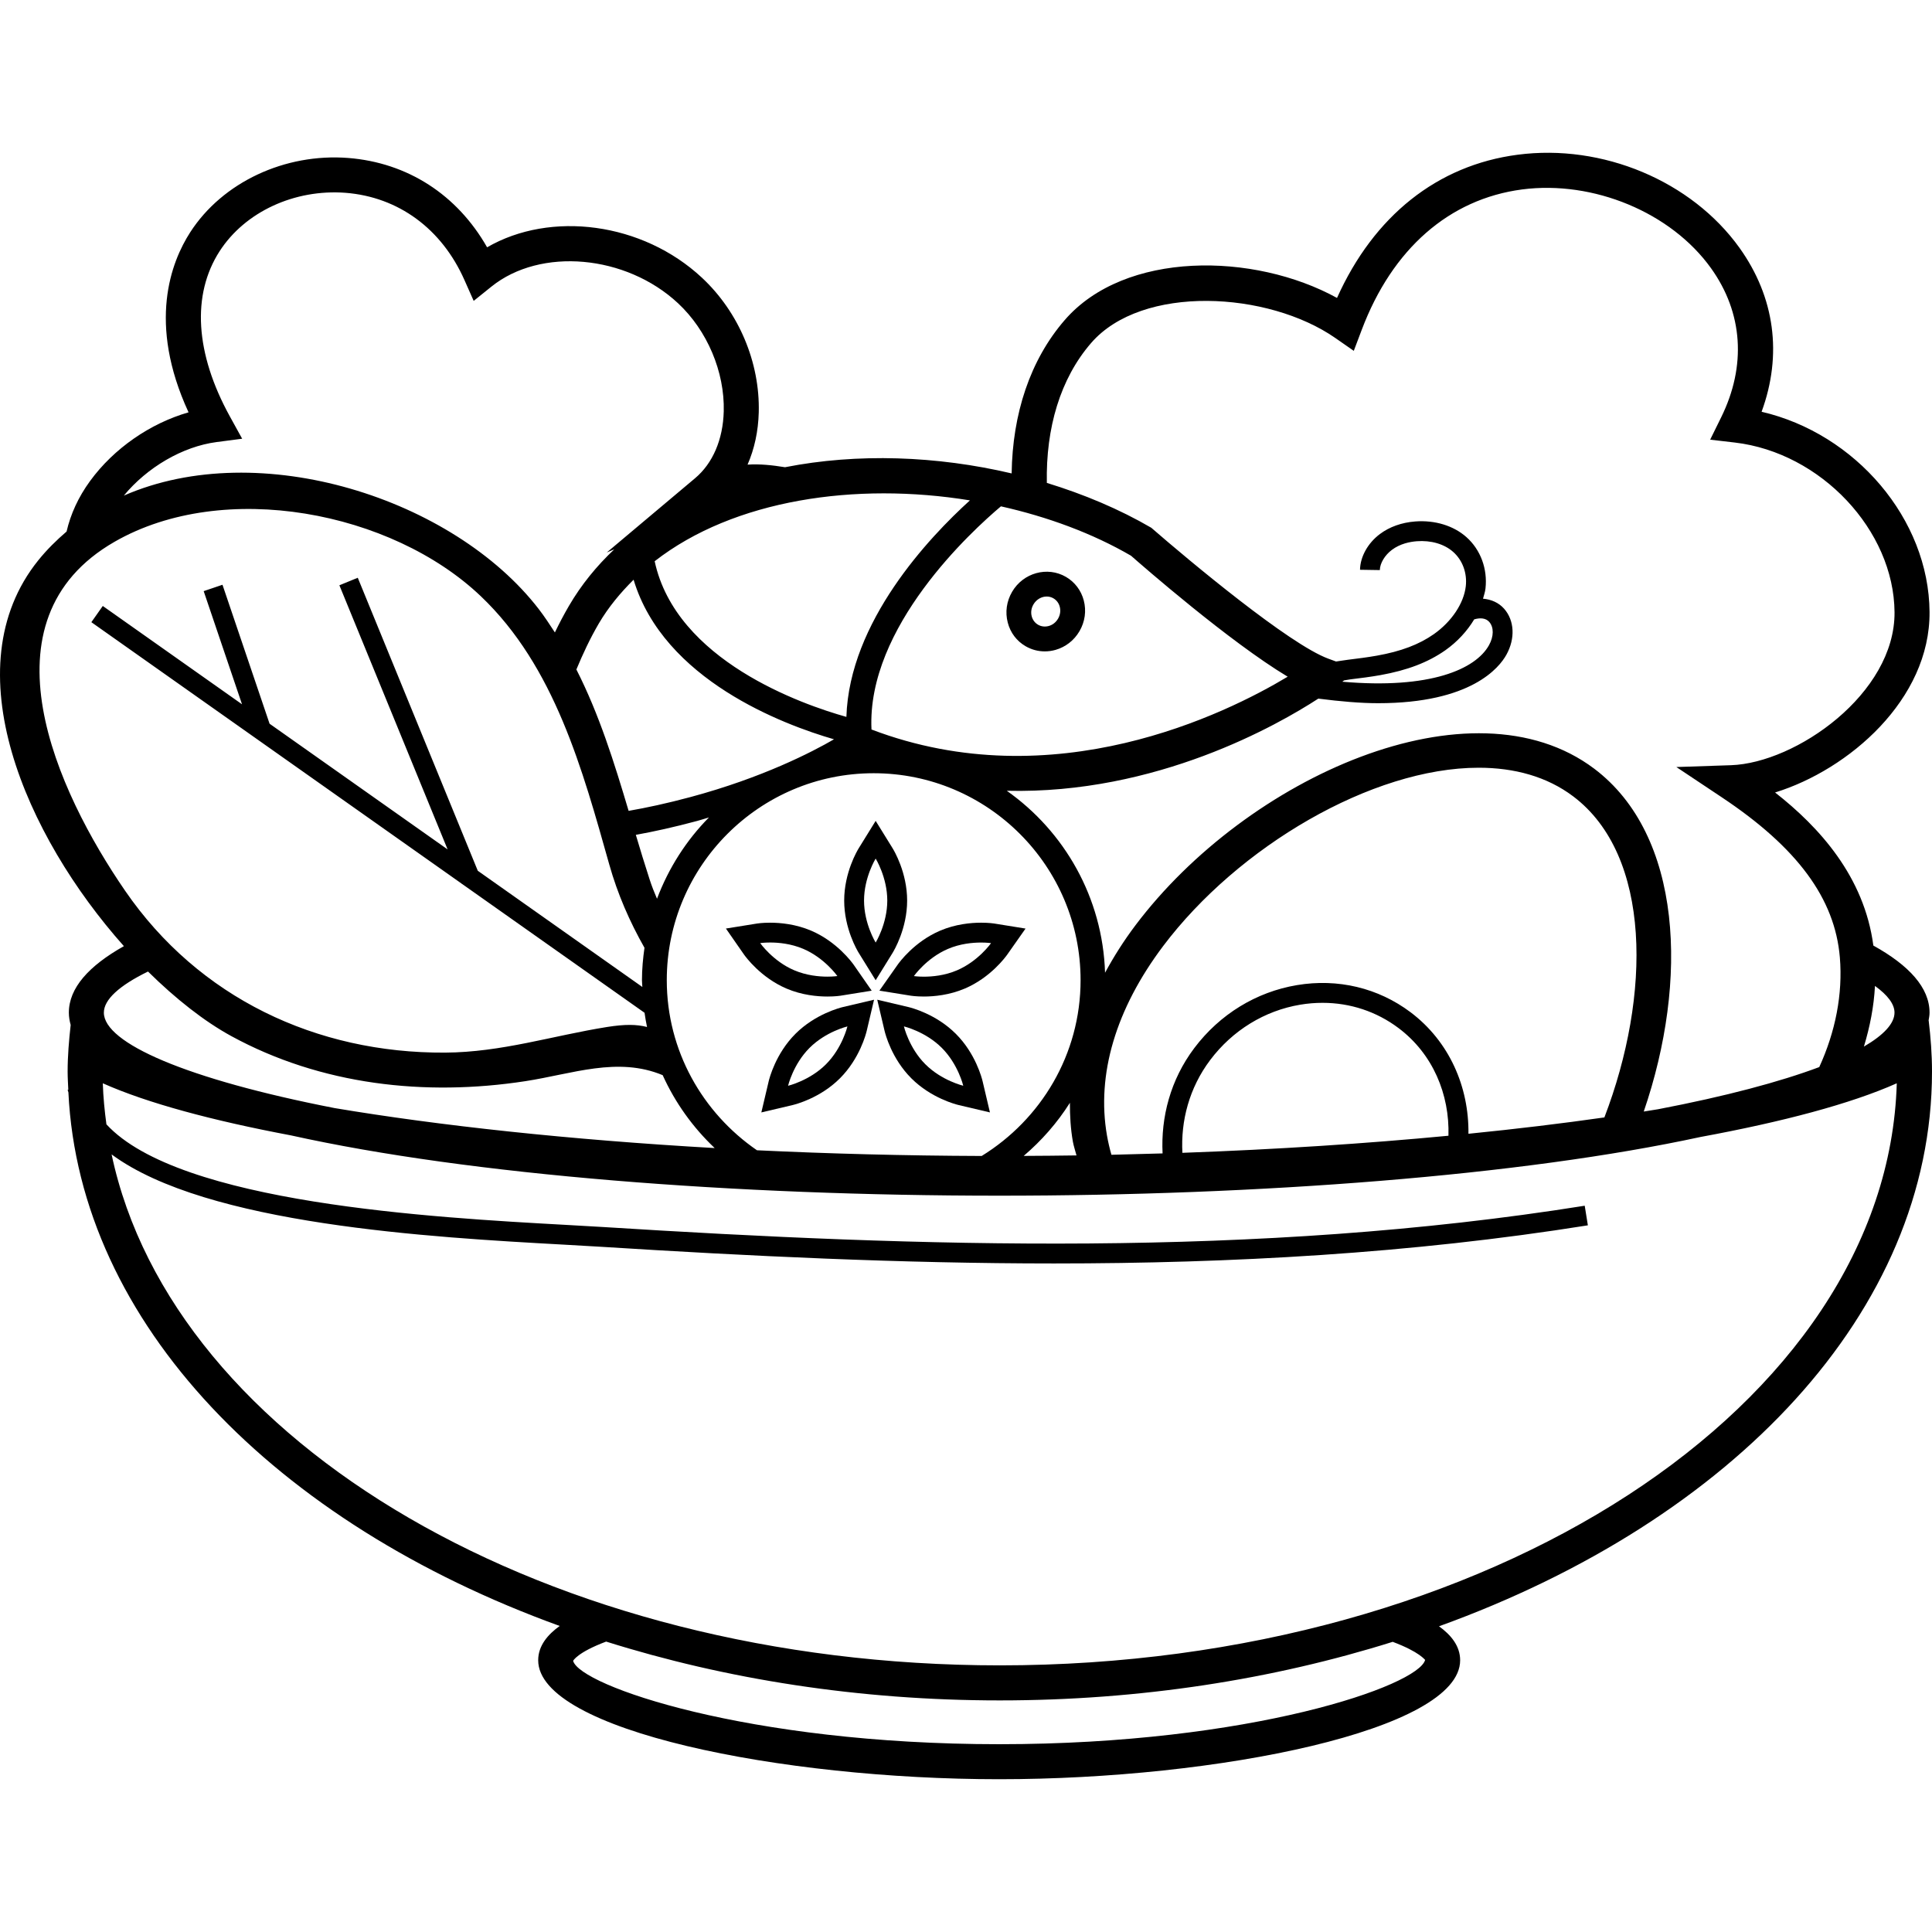 <?xml version="1.0" encoding="UTF-8"?> <svg xmlns="http://www.w3.org/2000/svg" xmlns:xlink="http://www.w3.org/1999/xlink" fill="#000000" height="800px" width="800px" version="1.1" id="Layer_1" viewBox="0 0 220.726 220.726" xml:space="preserve"> <g> <g> <g> <path d="M117.162,73.823c0.68,0.396,1.428,0.596,2.2,0.596c0.412,0,0.82-0.056,1.232-0.172c1.148-0.328,2.12-1.084,2.732-2.132 c0.632-1.08,0.804-2.328,0.492-3.516c-0.3-1.144-1.024-2.1-2.032-2.688c-2.124-1.24-4.892-0.472-6.16,1.708 c-0.628,1.076-0.804,2.324-0.492,3.512C115.43,72.279,116.15,73.235,117.162,73.823z M118.07,69.051 c0.336-0.572,0.924-0.9,1.516-0.9c0.264,0,0.532,0.068,0.768,0.208c0.356,0.208,0.612,0.548,0.72,0.96 c0.12,0.456,0.052,0.94-0.196,1.364l-0.004,0.004c-0.24,0.412-0.612,0.708-1.06,0.832c-0.416,0.112-0.848,0.072-1.224-0.148 c-0.356-0.208-0.612-0.548-0.72-0.96C117.75,69.955,117.822,69.475,118.07,69.051z"></path> <path d="M103.638,102.887c0-3.2-1.496-5.712-1.668-5.988l-1.928-3.116l-1.928,3.116c-0.172,0.276-1.668,2.788-1.668,5.988 s1.496,5.712,1.668,5.988l1.928,3.116l1.928-3.116C102.138,108.599,103.638,106.087,103.638,102.887z M100.042,107.683 c0,0-1.328-2.148-1.328-4.796c0-2.648,1.328-4.796,1.328-4.796s1.328,2.148,1.328,4.796S100.042,107.683,100.042,107.683z"></path> <path d="M90.878,118.111c-2.264,2.264-2.98,5.096-3.056,5.412l-0.84,3.568l3.568-0.84c0.316-0.076,3.152-0.792,5.412-3.056 c2.264-2.264,2.98-5.096,3.056-5.412l0.84-3.568l-3.568,0.84C95.978,115.131,93.142,115.847,90.878,118.111z M94.362,121.595 c-1.872,1.872-4.328,2.452-4.328,2.452s0.58-2.456,2.452-4.328c1.872-1.872,4.328-2.452,4.328-2.452 S96.234,119.723,94.362,121.595z"></path> <path d="M109.202,118.111c-2.264-2.264-5.096-2.98-5.412-3.056l-3.568-0.84l0.84,3.568c0.076,0.316,0.792,3.152,3.056,5.412 c2.264,2.264,5.096,2.98,5.412,3.056l3.568,0.84l-0.84-3.568C112.182,123.207,111.466,120.371,109.202,118.111z M105.722,121.591 c-1.876-1.868-2.452-4.328-2.452-4.328s2.456,0.58,4.328,2.452s2.452,4.328,2.452,4.328S107.594,123.463,105.722,121.591z"></path> <path d="M94.534,113.851c0.904,0,1.476-0.092,1.476-0.092l3.58-0.576l-2.064-2.968c-0.188-0.264-1.908-2.628-4.852-3.888 c-1.764-0.752-3.52-0.912-4.684-0.912c-0.904,0-1.476,0.092-1.476,0.092l-3.58,0.576l2.064,2.968 c0.188,0.264,1.908,2.628,4.852,3.888C91.61,113.691,93.37,113.851,94.534,113.851z M86.85,107.747c0,0,0.444-0.068,1.136-0.068 c0.956,0,2.384,0.128,3.792,0.728c2.436,1.04,3.888,3.104,3.888,3.104s-0.444,0.068-1.136,0.068 c-0.956,0-2.384-0.128-3.792-0.728C88.302,109.815,86.85,107.747,86.85,107.747z"></path> <path d="M113.566,105.507c0,0-0.576-0.092-1.476-0.092c-1.164,0-2.92,0.16-4.684,0.912c-2.944,1.256-4.664,3.62-4.852,3.888 l-2.084,2.964l3.6,0.58c0,0,0.576,0.092,1.476,0.092c1.164,0,2.92-0.16,4.684-0.912c2.944-1.256,4.664-3.62,4.852-3.888 l2.084-2.964L113.566,105.507z M109.338,110.855c-1.408,0.604-2.84,0.728-3.792,0.728c-0.696,0-1.136-0.068-1.136-0.068 s1.452-2.064,3.888-3.104c1.408-0.604,2.84-0.728,3.792-0.728c0.696,0,1.136,0.068,1.136,0.068S111.774,109.815,109.338,110.855z "></path> <path d="M220.726,122.427c0-1.968-0.148-3.912-0.38-5.84c-0.004,0.004-0.008,0.012-0.012,0.016 c0.052-0.304,0.112-0.604,0.112-0.912c0-2.84-2.324-5.392-6.42-7.664c-1.044-7.888-6.176-13.532-11.228-17.488 c8.4-2.596,17.72-10.616,17.648-20.624c-0.08-10.624-8.468-20.384-19.188-22.872c2.388-6.512,1.52-13.08-2.528-18.732 c-5.472-7.632-15.644-11.912-25.356-10.632c-9.156,1.2-16.408,6.98-20.624,16.36c-9.496-5.228-24.248-5.408-31.112,2.532 c-3.968,4.58-5.964,10.728-6.06,17.516c-8.548-2.012-17.624-2.336-25.892-0.708c-1.448-0.236-2.884-0.388-4.28-0.296 c0.784-1.788,1.224-3.812,1.28-5.984c0.144-5.696-2.28-11.444-6.492-15.372c-6.788-6.332-17.288-7.676-24.544-3.472 c-3.412-6-9.084-9.676-15.872-10.208c-7.216-0.56-14.356,2.764-18.048,8.492c-2.176,3.376-4.904,10.36-0.188,20.568 c-4.38,1.26-8.528,4.116-11.252,7.848c-1.352,1.852-2.228,3.8-2.684,5.772c-1.152,0.988-2.248,2.064-3.24,3.296 c-9.884,12.288-1.412,31.504,9.788,44.072c-4.012,2.256-6.288,4.784-6.288,7.596c0,0.476,0.08,0.944,0.208,1.408 c-0.196,1.764-0.348,3.532-0.348,5.332c0,0.692,0.048,1.38,0.076,2.068l-0.076,0.012c0.016,0.1,0.072,0.188,0.088,0.288 c1.272,26.404,23.644,49.204,56.132,60.964c-1.348,0.964-2.46,2.244-2.46,3.916c0,8.012,27.756,13.592,52.668,13.592 c24.912,0,52.664-5.584,52.664-13.592c0-1.656-1.084-2.92-2.416-3.88C197.918,173.695,220.726,149.859,220.726,122.427z M214.21,112.639c1.448,1.048,2.232,2.076,2.232,3.048c0,1.232-1.208,2.548-3.496,3.884 C213.638,117.291,214.09,114.975,214.21,112.639z M124.658,39.187c5.808-6.712,20.2-5.924,27.904-0.568l2.104,1.464l0.908-2.4 c3.488-9.248,9.996-14.944,18.32-16.04c8.152-1.06,17.024,2.632,21.584,8.996c3.652,5.096,4.064,11.152,1.156,17.048 l-1.252,2.544l2.816,0.328c9.824,1.148,18.18,10.024,18.248,19.384c0.068,9.3-11.264,17.232-18.696,17.48l-6.232,0.208 l5.188,3.456c8.64,5.752,12.928,11.568,13.492,18.292c0.352,4.208-0.516,8.52-2.352,12.532 c-4.492,1.684-10.68,3.336-18.412,4.816c-0.54,0.088-1.088,0.176-1.64,0.264c5.14-15.004,4.412-31.576-5.66-39.172 c-14-10.544-39.656,0.964-52.408,17.888c-1.348,1.788-2.488,3.6-3.476,5.424c-0.276-8.584-4.64-16.144-11.228-20.788 c17.092,0.42,30.976-7.528,35.592-10.528c2.524,0.324,4.848,0.524,6.828,0.524c10.616,0,13.844-4.056,14.664-5.544 c1.024-1.852,0.916-3.912-0.264-5.248c-0.62-0.7-1.476-1.068-2.412-1.148c0.104-0.392,0.244-0.78,0.284-1.172 c0.248-2.236-0.564-4.428-2.18-5.864c-1.476-1.312-3.608-1.956-5.84-1.788c-1.544,0.116-2.94,0.612-4.036,1.432 c-1.384,1.032-2.256,2.6-2.28,4.088l2.264,0.036c0.012-0.776,0.568-1.704,1.376-2.308c0.944-0.712,2.072-0.928,2.848-0.988 c1.624-0.124,3.144,0.316,4.16,1.224c1.068,0.948,1.604,2.412,1.436,3.916c-0.22,1.948-1.616,4.044-3.652,5.476 c-1.688,1.184-3.756,1.968-6.504,2.456c-1.1,0.196-2.2,0.332-3.3,0.468c-0.456,0.056-0.912,0.14-1.368,0.2l-0.884-0.324 c-4.464-1.64-15.888-11.188-20.224-14.956c-3.656-2.132-7.704-3.828-11.932-5.124C119.478,48.907,121.122,43.271,124.658,39.187z M161.154,115.647c-3.696-2.78-8.308-3.884-12.98-3.1c-4.652,0.78-8.82,3.332-11.728,7.192 c-2.736,3.632-3.828,7.904-3.624,12.036c-1.932,0.06-3.88,0.112-5.844,0.156c-0.208-0.724-0.376-1.46-0.508-2.2 c-1.216-6.972,1.004-14.456,6.416-21.644c8.548-11.348,23.86-20.376,36.048-20.376c4.072,0,7.792,1.004,10.796,3.268 c8.976,6.76,8.916,22.724,3.568,36.684c-4.824,0.688-10.02,1.316-15.532,1.868C167.834,124.195,165.598,118.995,161.154,115.647z M165.482,129.755c-9.364,0.892-19.58,1.564-30.396,1.952c-0.196-3.636,0.764-7.396,3.176-10.604 c2.556-3.392,6.212-5.636,10.288-6.32c0.856-0.144,1.708-0.212,2.548-0.212c3.156,0,6.172,0.992,8.692,2.892 C163.706,120.411,165.622,125.027,165.482,129.755z M112.154,132.067c-8.868-0.032-17.464-0.26-25.672-0.652 c-6.2-4.264-10.304-11.36-10.304-19.436c0-13.036,10.6-23.64,23.636-23.64c13.036,0,23.64,10.604,23.64,23.64 C123.454,120.483,118.91,127.903,112.154,132.067z M122.986,132.003c-1.996,0.028-4.008,0.048-6.032,0.056 c2.048-1.748,3.84-3.784,5.28-6.068c-0.004,1.488,0.08,2.964,0.336,4.42C122.666,130.951,122.85,131.471,122.986,132.003z M79.65,93.791c0.476-0.128,0.888-0.268,1.344-0.4c-2.588,2.62-4.608,5.78-5.932,9.288c-0.316-0.728-0.604-1.46-0.844-2.204 c-0.552-1.692-1.068-3.396-1.576-5.096C74.682,95.011,76.99,94.507,79.65,93.791z M71.818,92.639 c-1.652-5.544-3.36-11.024-5.968-16.152c0.732-1.76,1.548-3.516,2.564-5.256c1.096-1.864,2.46-3.5,3.972-5 c3.448,11.452,17.116,16.56,22.896,18.232c-2.504,1.452-8.156,4.38-16.372,6.592C76.158,91.795,73.838,92.287,71.818,92.639z M153.354,77.883l0.208-0.152c0.24-0.04,0.48-0.084,0.72-0.116c1.14-0.14,2.28-0.28,3.42-0.484 c3.084-0.552,5.436-1.452,7.412-2.832c1.396-0.984,2.512-2.212,3.312-3.54c0.708-0.208,1.332-0.14,1.712,0.288 c0.544,0.612,0.536,1.652-0.02,2.656C168.606,76.443,163.418,78.767,153.354,77.883z M129.218,63.491 c1.3,1.144,11.24,9.824,17.896,13.82c-7.08,4.256-26.732,13.956-47.548,6.032c-0.564-11.716,11.48-22.708,14.788-25.496 C119.71,59.051,124.814,60.931,129.218,63.491z M110.81,57.167c-4.652,4.22-13.772,13.844-14.112,24.736 c-5.048-1.416-19.472-6.432-21.904-17.784C83.846,57.067,97.778,55.043,110.81,57.167z M24.754,50.503l2.912-0.38l-1.416-2.568 c-3.952-7.184-4.368-13.88-1.16-18.856c2.908-4.504,8.564-7.112,14.38-6.672c6.044,0.472,10.996,4.104,13.592,9.968l1.056,2.38 l2.028-1.632c5.612-4.516,15.368-3.648,21.32,1.904c3.336,3.112,5.336,7.84,5.22,12.344c-0.084,3.224-1.248,5.944-3.284,7.652 l-10.08,8.476l0.86-0.36c-2.008,1.888-3.768,4.036-5.188,6.472c-0.584,1.004-1.112,2.012-1.6,3.024 c-0.588-0.9-1.176-1.804-1.844-2.672c-9.74-12.62-31.884-19.748-47.404-12.96C16.802,53.407,20.838,51.015,24.754,50.503z M13.098,61.891c12.48-7.16,31.64-3.476,41.828,6.22c8.44,8.028,11.628,19.824,14.684,30.664c0.948,3.368,2.328,6.524,4.02,9.508 c-0.172,1.212-0.288,2.436-0.288,3.696c0,0.264,0.036,0.52,0.044,0.78l-18.8-13.276L40.874,66.007l-2.1,0.86l12.364,30.176 l-20.34-14.36l-5.38-15.876l-2.148,0.728l4.38,12.928L11.742,69.231l-1.304,1.852l42.296,29.864l0.012,0.032l0.02-0.008 l20.872,14.736c0.076,0.548,0.172,1.088,0.284,1.624c-1.184-0.308-2.532-0.324-4.568,0c-6.256,1-12.052,2.892-18.508,2.928 c-14.708,0.084-28.152-6.268-36.552-18.492C6.498,90.431-2.546,70.867,13.098,61.891z M16.91,110.995 c3.168,3.128,6.44,5.696,9.508,7.372c10.252,5.596,22.148,6.912,33.588,5.156c5.372-0.824,10.552-2.836,15.704-0.688 c1.428,3.156,3.456,5.976,5.94,8.328c-16.632-0.948-31.484-2.564-43.428-4.568c-16.988-3.312-26.356-7.444-26.356-10.904 C11.866,114.207,13.618,112.603,16.91,110.995z M114.154,199.271c-28.768,0-47.928-6.692-48.676-9.524 c0.004-0.008,0.456-0.952,3.772-2.2c13.664,4.3,28.896,6.72,44.972,6.72c16.044,0,31.248-2.408,44.892-6.692 c3.108,1.168,3.664,2.064,3.704,2.064C162.054,192.587,142.902,199.271,114.154,199.271z M114.226,190.263 c-51.664,0-94.496-25.436-101.476-58.376c10.86,8.032,36.492,9.472,51.7,10.312c1.564,0.084,2.984,0.164,4.228,0.244 c16.828,1.06,34.188,1.904,51.732,1.904c20.272,0,40.792-1.128,61-4.356l-0.36-2.24c-37.468,5.984-76.084,4.704-112.232,2.428 c-1.248-0.08-2.676-0.16-4.244-0.244c-14.964-0.828-44.092-2.44-52.416-11.484c-0.208-1.548-0.364-3.108-0.412-4.688 c5.108,2.276,12.552,4.264,21.476,5.948c20.508,4.552,50.816,6.892,80.932,6.892c29.72,0,59.644-2.276,80.132-6.708 c9.352-1.724,17.128-3.776,22.416-6.132C215.622,160.555,170.066,190.263,114.226,190.263z"></path> </g> </g> </g> </svg> 